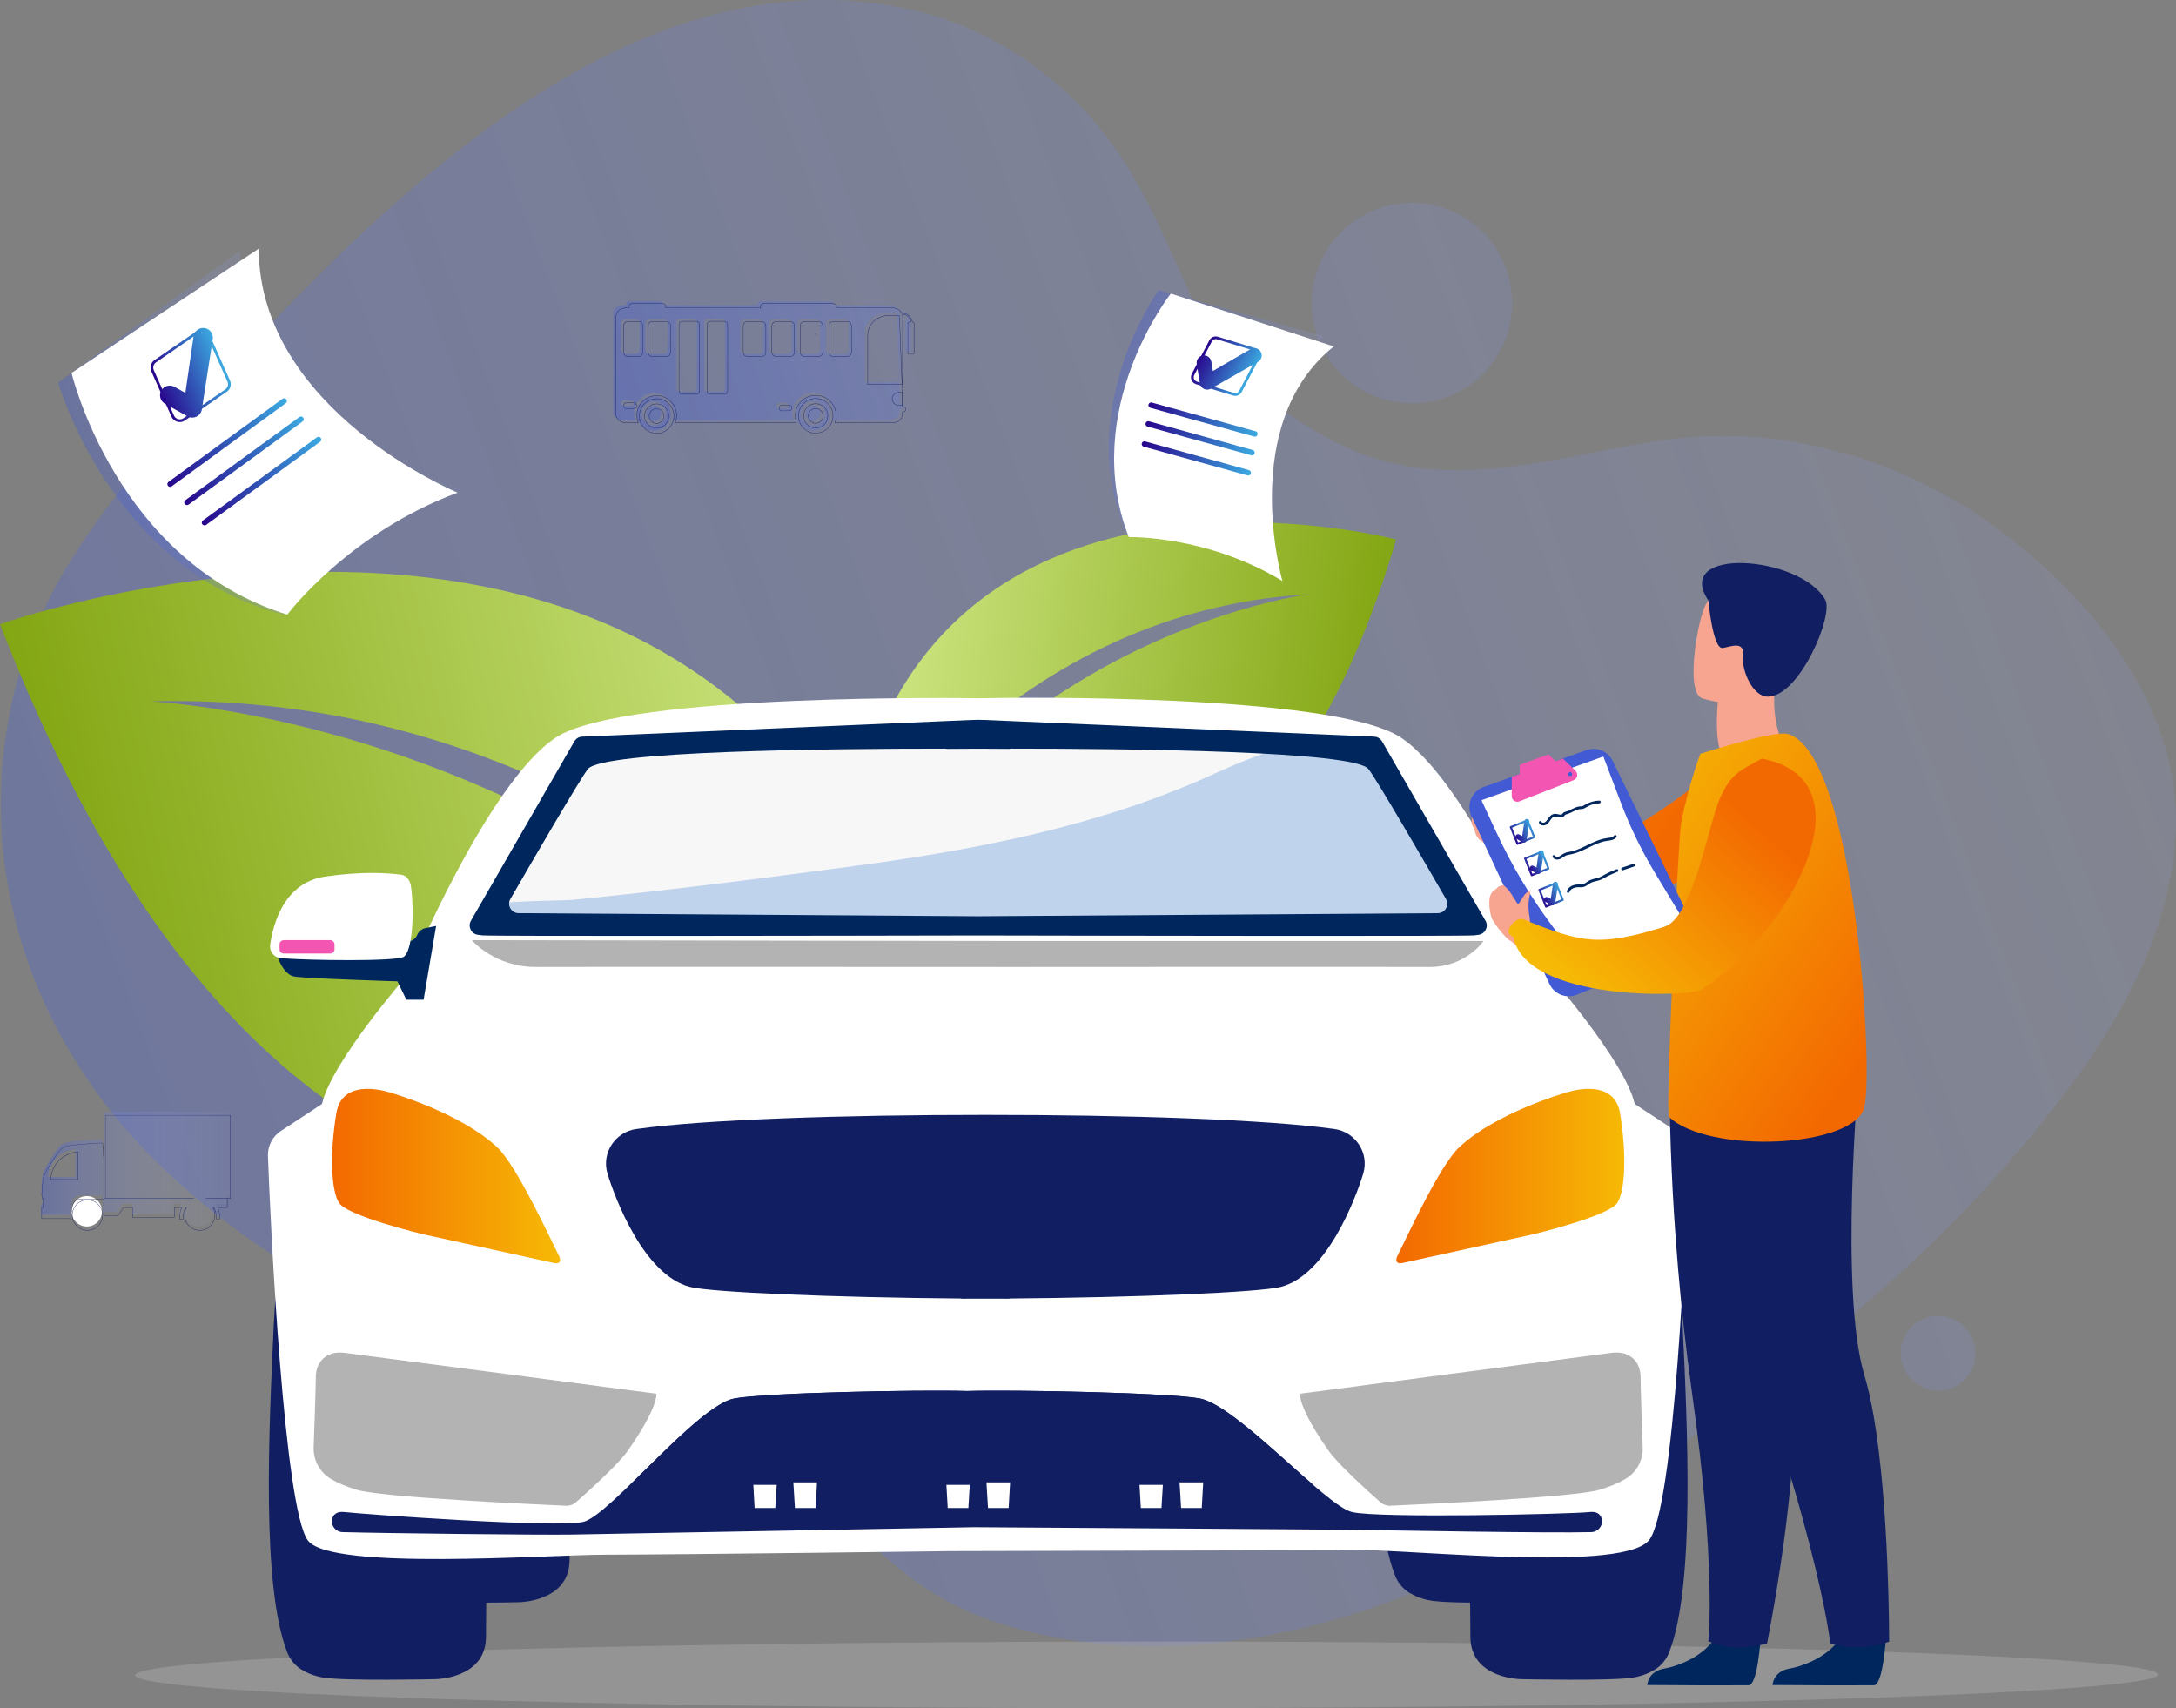 <svg width="795" height="624" viewBox="0 0 795 624" fill="none" xmlns="http://www.w3.org/2000/svg">
<rect x="0" y="0" width="795" height="624" fill="#808080" stroke="none"/>
<g clip-path="url(#clip0_1425_193)">
<path opacity="0.36" d="M762.48 223.027C751.816 210.746 739.427 199.894 726.721 190.903C692.839 166.924 650.562 155.329 610.73 160.395C568.691 165.739 526.675 183.324 484.846 159.901C436.3 132.718 439.364 109.727 415.023 66.166C397.835 35.409 368.531 12.123 335.262 4.084C227.746 -21.868 132.493 81.471 69.347 149.935C42.873 178.638 16.944 209.719 6.388 248.441C-10.8 311.498 8.946 377.789 58.563 425.791C81.934 448.402 111.851 468.608 141.558 480.152C177.703 494.198 216.571 495.003 252.183 511.392C292.497 529.941 317.082 574.234 356.511 589.805C396.065 605.428 441.043 603.533 479.565 593.787C521.552 583.162 559.694 562.486 595.777 539.534C654.771 502.003 709.851 457.473 752.582 401.767C774.024 373.812 792.715 341.671 794.847 304.974C796.617 274.552 782.635 246.245 762.475 223.027H762.48Z" fill="url(#paint0_linear_1425_193)"/>
<path d="M0 228.036C108.027 506.723 286.404 437.641 334.303 412.789C224.636 263.382 54.904 256.218 54.904 256.218C242.391 251.158 346.453 405.863 346.453 405.863C296.359 122.745 0 228.036 0 228.036Z" fill="url(#paint1_linear_1425_193)"/>
<g style="mix-blend-mode:multiply">
<g style="mix-blend-mode:color-burn" opacity="0.3">
<path d="M788.426 611.679C788.387 618.407 622.914 623.921 418.829 624C214.722 624.074 49.312 618.685 49.346 611.957C49.385 605.229 214.858 599.71 418.971 599.63C623.039 599.556 788.46 604.951 788.426 611.679Z" fill="#C1C1C1"/>
</g>
</g>
<path opacity="0.36" d="M515.867 147.342C536.099 147.342 552.5 130.94 552.5 110.708C552.5 90.475 536.099 74.074 515.867 74.074C495.635 74.074 479.234 90.475 479.234 110.708C479.234 130.94 495.635 147.342 515.867 147.342Z" fill="url(#paint2_linear_1425_193)"/>
<path opacity="0.36" d="M708.097 507.988C715.641 507.988 721.756 501.872 721.756 494.328C721.756 486.784 715.641 480.668 708.097 480.668C700.553 480.668 694.438 486.784 694.438 494.328C694.438 501.872 700.553 507.988 708.097 507.988Z" fill="url(#paint3_linear_1425_193)"/>
<path d="M510.071 197.052C458.61 372.655 346.215 339.759 315.709 327.081C374.867 230.254 478.039 217.088 478.039 217.088C363.403 223.719 307.938 323.484 307.938 323.484C323.826 148.176 510.071 197.052 510.071 197.052Z" fill="url(#paint4_linear_1425_193)"/>
<path opacity="0.36" d="M21.266 139.741C21.266 139.741 40.456 207.875 103.715 224.649C103.715 224.649 124.704 194.034 164.025 177.521C164.025 177.521 90.447 150.643 87.674 91.534L21.266 139.741Z" fill="url(#paint5_linear_1425_193)"/>
<path d="M26.139 136.229C26.139 136.229 42.458 205.107 104.958 224.519C104.958 224.519 127.211 194.811 167.191 179.96C167.191 179.96 94.804 150.02 94.509 90.848L26.139 136.229Z" fill="white"/>
<path d="M82.574 142.679L67.298 153.185C65.841 154.189 63.827 153.622 63.106 152.005L55.743 135.441C55.188 134.193 55.602 132.729 56.725 131.958L72.001 121.452C73.459 120.448 75.472 121.015 76.193 122.632L83.556 139.196C84.112 140.444 83.698 141.908 82.574 142.679V142.679Z" stroke="url(#paint6_linear_1425_193)" stroke-miterlimit="10"/>
<path d="M71.689 152.232C70.668 152.686 69.499 152.635 68.523 152.09L60.281 147.49C58.574 146.537 57.961 144.375 58.914 142.668C59.867 140.96 62.028 140.348 63.736 141.301L67.724 143.524L70.753 122.655C71.133 120.737 72.999 119.489 74.922 119.869C76.839 120.249 78.087 122.116 77.707 124.039L73.725 149.685C73.504 150.797 72.766 151.739 71.734 152.209C71.717 152.215 71.706 152.221 71.689 152.232Z" fill="url(#paint7_linear_1425_193)"/>
<path d="M62.147 176.84L103.805 146.48" stroke="url(#paint8_linear_1425_193)" stroke-width="2" stroke-miterlimit="10" stroke-linecap="round"/>
<path d="M68.318 183.511L109.977 153.151" stroke="url(#paint9_linear_1425_193)" stroke-width="2" stroke-miterlimit="10" stroke-linecap="round"/>
<path d="M74.723 190.925L116.376 160.565" stroke="url(#paint10_linear_1425_193)" stroke-width="2" stroke-miterlimit="10" stroke-linecap="round"/>
<path opacity="0.36" d="M423.343 105.994C423.343 105.994 391.742 149.776 411.726 195.52C411.726 195.52 439.97 193.54 468.485 209.197C468.485 209.197 449.647 152.493 483.642 122.802L423.349 105.994H423.343Z" fill="url(#paint11_linear_1425_193)"/>
<path d="M427.752 107.236C427.752 107.236 394.346 149.651 412.391 196.195C412.391 196.195 440.691 195.401 468.526 212.237C468.526 212.237 452.081 154.79 487.29 126.552L427.752 107.23V107.236Z" fill="white"/>
<path d="M450.668 144.012L437.145 139.871C435.852 139.474 435.239 138.005 435.863 136.808L442.267 124.549C442.75 123.624 443.822 123.182 444.814 123.483L458.338 127.624C459.631 128.021 460.243 129.49 459.62 130.687L453.215 142.946C452.733 143.87 451.661 144.313 450.668 144.012Z" stroke="url(#paint12_linear_1425_193)" stroke-miterlimit="10"/>
<path d="M439.8 142.038C439.045 141.647 438.523 140.92 438.382 140.075L437.219 132.967C436.98 131.492 437.979 130.103 439.454 129.864C440.929 129.626 442.318 130.625 442.557 132.099L443.118 135.537L457.021 127.448C458.349 126.767 459.977 127.289 460.663 128.616C461.344 129.944 460.822 131.572 459.495 132.258L442.284 142.044C441.513 142.441 440.605 142.441 439.834 142.055C439.822 142.049 439.811 142.044 439.8 142.038V142.038Z" fill="url(#paint13_linear_1425_193)"/>
<path d="M420.57 148.011L458.468 158.5" stroke="url(#paint14_linear_1425_193)" stroke-width="2" stroke-miterlimit="10" stroke-linecap="round"/>
<path d="M419.514 154.864L457.406 165.347" stroke="url(#paint15_linear_1425_193)" stroke-width="2" stroke-miterlimit="10" stroke-linecap="round"/>
<path d="M418.119 162.204L456.011 172.687" stroke="url(#paint16_linear_1425_193)" stroke-width="2" stroke-miterlimit="10" stroke-linecap="round"/>
<path d="M139.321 420.816C139.321 420.816 132.525 413.958 130.574 455.482C128.731 494.674 126.036 551.18 135.458 575.419C136.474 578.04 138.289 580.292 140.677 581.767C142.622 582.964 145.323 584.172 148.834 584.717C157.031 585.987 189.421 585.272 189.421 585.272C189.421 585.272 207.805 585.272 208.083 570.138C208.31 557.681 208.083 530.599 208.083 530.599L139.321 420.816V420.816Z" fill="#111F62"/>
<path d="M513.491 420.816C513.491 420.816 506.695 413.958 504.744 455.482C502.9 494.674 500.206 551.18 509.628 575.419C510.643 578.04 512.459 580.292 514.847 581.767C516.792 582.964 519.493 584.172 523.004 584.717C531.201 585.987 563.59 585.272 563.59 585.272C563.59 585.272 581.975 585.272 582.253 570.138C582.48 557.681 582.253 530.599 582.253 530.599L513.491 420.816V420.816Z" fill="#111F62"/>
<path d="M613.525 348.972C613.525 348.972 611.466 355.989 607.229 356.72C602.991 357.452 569.563 358.473 569.563 358.473L566.296 365.201H560L555.422 338.228L559.325 339.033C560.658 339.305 561.769 340.219 562.308 341.467C562.904 342.851 564.197 343.809 565.695 343.963L613.531 348.972H613.525Z" fill="#00275D"/>
<path d="M612.124 350.021C614.608 349.828 616.418 347.576 616.066 345.108C614.971 337.405 610.932 322.429 596.053 320.211C582.882 318.248 573.324 318.85 568.275 319.502C565.961 319.803 564.821 321.896 564.543 324.216C563.272 334.813 564.299 347.945 567.351 349.556C570.544 351.241 601.261 350.872 612.118 350.021H612.124Z" fill="white"/>
<path d="M605.974 448.93C605.974 448.93 612.77 442.072 614.721 483.596C616.565 522.788 619.259 579.294 609.837 603.533C608.822 606.154 607.007 608.406 604.618 609.881C602.673 611.078 599.973 612.286 596.461 612.831C588.265 614.101 555.875 613.387 555.875 613.387C555.875 613.387 537.49 613.386 537.212 598.252C536.985 585.795 537.212 558.713 537.212 558.713L605.974 448.93V448.93Z" fill="#111F62"/>
<path d="M108.786 448.93C108.786 448.93 101.99 442.072 100.039 483.596C98.195 522.788 95.501 579.294 104.923 603.533C105.938 606.154 107.754 608.406 110.142 609.881C112.087 611.078 114.787 612.286 118.299 612.831C126.495 614.101 158.885 613.387 158.885 613.387C158.885 613.387 177.27 613.386 177.548 598.252C177.775 585.795 177.548 558.713 177.548 558.713L108.786 448.93V448.93Z" fill="#111F62"/>
<path d="M612.283 413.158L597.234 403.27C593.819 387.892 565.904 355.994 565.904 355.994C565.904 355.994 536.856 285.931 511.795 269.418C486.733 252.899 364.327 254.975 364.327 254.975L357.854 255.072C357.854 255.072 228.136 252.899 203.075 269.418C178.014 285.937 148.965 355.994 148.965 355.994C148.965 355.994 121.056 387.892 117.636 403.27L102.587 413.158C99.546 415.16 97.765 418.598 97.895 422.234C98.814 448.175 103.8 551.197 112.508 562.752C120.841 573.814 199.603 567.948 221.011 567.914C251.728 567.863 347.36 566.609 347.36 566.609L487.908 566.263C503.859 564.556 591.533 575.283 602.356 562.752C611.812 551.798 616.049 448.175 616.968 422.234C617.099 418.598 615.318 415.155 612.277 413.158H612.283Z" fill="white"/>
<path d="M101.236 348.972C101.236 348.972 103.295 355.989 107.533 356.72C111.77 357.452 145.198 358.473 145.198 358.473L148.465 365.201H154.762L159.339 338.228L155.437 339.033C154.104 339.305 152.992 340.219 152.453 341.467C151.857 342.851 150.564 343.809 149.067 343.963L101.23 348.972H101.236Z" fill="#00275D"/>
<path d="M186.472 331.557L528.756 330.626L531.53 337.428L366.143 338.511L183.256 337.32L186.472 331.557Z" fill="#EE5E23"/>
<path d="M314.738 333.111C314.738 329.378 313.297 318.816 309.837 315.996C307.165 313.824 300.829 313.171 297.709 312.99C297.607 312.984 297.516 312.984 297.414 312.984C295.758 313.001 284.696 313.302 281.383 315.996C277.918 318.81 276.477 329.372 276.482 333.111V333.224C276.482 335.55 278.366 337.428 280.691 337.428H310.54C312.866 337.428 314.749 335.544 314.749 333.224C314.749 333.19 314.749 333.15 314.749 333.111H314.738Z" fill="#1A2E35"/>
<g opacity="0.3">
<path d="M314.738 333.111C314.738 329.378 313.297 318.816 309.837 315.996C307.165 313.824 300.829 313.171 297.709 312.99C297.607 312.984 297.516 312.984 297.414 312.984C295.758 313.001 284.696 313.302 281.383 315.996C277.918 318.81 276.477 329.372 276.482 333.111V333.224C276.482 335.55 278.366 337.428 280.691 337.428H310.54C312.866 337.428 314.749 335.544 314.749 333.224C314.749 333.19 314.749 333.15 314.749 333.111H314.738Z" fill="#00275D"/>
</g>
<path d="M299.665 330.359C299.665 324.244 297.305 306.954 291.639 302.348C287.259 298.785 276.896 297.725 271.785 297.43C271.62 297.418 271.467 297.418 271.303 297.418C268.591 297.452 250.485 297.934 245.062 302.348C239.395 306.96 237.029 324.25 237.035 330.359C237.035 330.422 237.035 330.479 237.035 330.541C237.035 334.342 240.121 337.422 243.922 337.422H292.779C296.579 337.422 299.665 334.342 299.665 330.541V330.359V330.359Z" fill="#00275D"/>
<g opacity="0.3">
<path d="M239.815 509.111C239.815 509.111 130.234 494.703 125.781 494.164C119.008 493.347 115.377 497.732 115.377 502.956C115.377 506.632 114.884 520.678 114.594 528.659C114.424 533.367 116.801 537.826 120.857 540.22C123.194 541.599 126.331 543.022 130.506 544.253C139.724 546.965 195.263 549.529 206.778 550.034C208.123 550.091 209.439 549.631 210.448 548.74C214.595 545.082 225.69 535.115 229.179 530.179C240.626 514.001 239.815 509.117 239.815 509.117V509.111Z" fill="black"/>
</g>
<path d="M143.145 399.288C143.145 399.288 125.175 392.736 122.872 406.668C120.574 420.606 120.813 434.47 123.825 439.343C126.842 444.221 154.592 450.864 154.592 450.864L202.587 461.415C202.587 461.415 206.036 462.13 203.96 458.222C201.634 453.842 188.922 425.808 181.571 418.995C168.013 406.419 143.14 399.283 143.14 399.283L143.145 399.288Z" fill="url(#paint17_linear_1425_193)"/>
<path d="M584.958 554.147C584.385 552.927 583.159 552.065 580.732 552.337C574.015 553.097 503.631 554.668 493.931 552.337C484.231 550.006 451.909 513.326 438.233 510.83C426.757 508.737 370.974 507.614 353.282 508.124C335.589 507.614 279.806 508.731 268.33 510.83C254.654 513.326 222.82 553.596 213.12 555.922C203.42 558.254 132.548 553.091 125.832 552.337C123.409 552.065 122.184 552.927 121.606 554.147C120.414 556.677 122.354 559.587 125.145 559.666C140.138 560.092 198.025 560.75 208.854 560.557C220.222 560.358 336.44 558.231 355.914 557.874C385.28 558.061 485.598 558.702 496.217 558.849C508.748 559.025 566.414 560.092 581.407 559.666C584.203 559.587 586.137 556.677 584.946 554.147H584.958Z" fill="#111F62"/>
<path d="M333.553 270.961C334.137 270.961 335.873 281.07 344.03 280.871C352.187 280.678 372.092 280.871 372.092 280.871V268.244L333.558 270.961H333.553Z" fill="#1A2E35"/>
<path d="M102.638 350.021C100.154 349.828 98.344 347.576 98.696 345.108C99.791 337.405 103.83 322.429 118.709 320.211C131.88 318.248 141.438 318.85 146.487 319.502C148.801 319.803 149.941 321.896 150.219 324.216C151.49 334.813 150.463 347.945 147.411 349.556C144.218 351.241 113.501 350.872 102.644 350.021H102.638Z" fill="white"/>
<path d="M487.556 412.42C462.978 408.943 411.295 407.224 359.999 407.253C308.703 407.224 257.021 408.943 232.442 412.42C224.733 413.51 219.724 421.156 221.919 428.627C221.948 428.712 221.97 428.803 221.999 428.888C224.687 437.715 235.284 465.897 252.171 470.117C260.004 472.074 304.142 473.958 351.229 474.338V474.406C354.151 474.406 357.078 474.406 359.999 474.389C362.92 474.4 365.847 474.406 368.769 474.406V474.338C415.856 473.958 459.994 472.074 467.828 470.117C484.709 465.897 495.311 437.715 498 428.888C498.028 428.797 498.051 428.712 498.079 428.627C500.274 421.162 495.265 413.51 487.556 412.42V412.42Z" fill="#111F62"/>
<path d="M283.244 550.856H275.699L275.172 541.485H283.817L283.244 550.856Z" fill="white"/>
<path d="M353.792 550.856H346.248L345.715 541.485H354.36L353.792 550.856Z" fill="white"/>
<path d="M424.341 550.856H416.797L416.264 541.485H424.909L424.341 550.856Z" fill="white"/>
<path d="M479.773 542.393C466.131 530.639 447.752 512.555 438.29 510.83C426.815 508.737 371.031 507.614 353.339 508.124C335.646 507.614 279.863 508.731 268.387 510.83C259.584 512.435 243.27 529.68 230.172 542.393H479.779H479.773Z" fill="#111F62"/>
<g opacity="0.3">
<path d="M372.087 343.741L172.393 343.429C172.393 343.429 180.663 353.311 195.882 353.226C209.757 353.147 344.842 353.215 368.542 353.226C368.542 353.226 369.12 353.226 370.192 353.226C371.423 353.226 372.087 353.226 372.087 353.226C393.972 353.209 510.207 353.147 522.227 353.226C535.5 353.311 542.001 343.741 542.001 343.741H372.087Z" fill="black"/>
</g>
<path d="M400.023 333.111C400.023 329.378 401.464 318.816 404.924 315.996C407.596 313.824 413.932 313.171 417.052 312.99C417.154 312.984 417.245 312.984 417.347 312.984C419.003 313.001 430.065 313.302 433.377 315.996C436.843 318.81 438.284 329.372 438.278 333.111V333.224C438.278 335.55 436.395 337.428 434.069 337.428H404.221C401.895 337.428 400.012 335.544 400.012 333.224C400.012 333.19 400.012 333.15 400.012 333.111H400.023Z" fill="#1A2E35"/>
<g opacity="0.3">
<path d="M400.023 333.111C400.023 329.378 401.464 318.816 404.924 315.996C407.596 313.824 413.932 313.171 417.052 312.99C417.154 312.984 417.245 312.984 417.347 312.984C419.003 313.001 430.065 313.302 433.377 315.996C436.843 318.81 438.284 329.372 438.278 333.111V333.224C438.278 335.55 436.395 337.428 434.069 337.428H404.221C401.895 337.428 400.012 335.544 400.012 333.224C400.012 333.19 400.012 333.15 400.012 333.111H400.023Z" fill="#00275D"/>
</g>
<path d="M415.096 330.359C415.096 324.244 417.455 306.954 423.122 302.348C427.501 298.785 437.865 297.725 442.976 297.43C443.14 297.418 443.294 297.418 443.458 297.418C446.17 297.452 464.276 297.934 469.699 302.348C475.366 306.96 477.731 324.25 477.726 330.359C477.726 330.422 477.726 330.479 477.726 330.541C477.726 334.342 474.64 337.422 470.839 337.422H421.982C418.182 337.422 415.096 334.342 415.096 330.541V330.359V330.359Z" fill="#00275D"/>
<g opacity="0.3">
<path d="M474.94 509.111C474.94 509.111 474.135 513.995 485.576 530.174C489.07 535.109 500.166 545.076 504.306 548.735C505.316 549.625 506.632 550.091 507.977 550.028C519.492 549.523 575.031 546.959 584.249 544.248C588.424 543.022 591.555 541.599 593.898 540.214C597.954 537.821 600.336 533.362 600.16 528.654C599.871 520.672 599.377 506.632 599.377 502.951C599.377 497.726 595.747 493.341 588.974 494.158C584.521 494.697 474.94 509.105 474.94 509.105V509.111Z" fill="black"/>
</g>
<path d="M571.616 399.288C571.616 399.288 589.587 392.736 591.89 406.668C594.187 420.606 593.949 434.47 590.937 439.343C587.919 444.221 560.169 450.864 560.169 450.864L512.174 461.415C512.174 461.415 508.726 462.13 510.802 458.222C513.127 453.842 525.839 425.808 533.191 418.995C546.748 406.419 571.622 399.283 571.622 399.283L571.616 399.288Z" fill="url(#paint18_linear_1425_193)"/>
<path d="M381.209 270.961C380.625 270.961 381.107 281.064 372.944 280.871C364.787 280.678 349.426 280.871 349.426 280.871L342.676 268.244L381.209 270.961Z" fill="#00275D"/>
<path d="M377.594 284.371C378.728 284.371 379.795 284.916 380.464 285.829C382.41 288.478 386.295 293.975 386.403 295.694C386.545 297.986 385.257 299.852 382.892 300.136C380.651 300.408 337.631 300.164 333.178 300.136C332.9 300.136 332.628 300.101 332.356 300.033C331.181 299.744 328.13 298.78 328.362 296.692C328.572 294.798 331.885 289.023 333.621 286.101C334.262 285.024 335.419 284.365 336.672 284.365H377.594V284.371Z" fill="#00275D"/>
<path d="M431.513 550.856H439.057L439.59 541.485H430.945L431.513 550.856Z" fill="white"/>
<path d="M360.969 550.856H368.508L369.041 541.485H360.396L360.969 550.856Z" fill="white"/>
<path d="M290.421 550.856H297.959L298.493 541.485H289.848L290.421 550.856Z" fill="white"/>
<path d="M358.767 280.015H355.846V285.273H358.767V280.015Z" fill="#00275D"/>
<path d="M504.998 271.477C504.363 270.371 503.205 269.668 501.935 269.611L359.618 263.513L358.494 263.467L358.477 263.564L212.819 269.616C211.549 269.673 210.391 270.377 209.756 271.483L172.652 336.231C171.399 338.415 172.925 341.149 175.443 341.223C179.516 341.342 185.557 341.404 192.58 341.109C203.987 340.638 294.764 340.854 342.685 341.007L342.663 341.109C342.663 341.109 348.216 341.086 357.371 341.058C366.527 341.092 372.08 341.109 372.08 341.109L372.063 341.007C419.979 340.854 510.756 340.638 522.163 341.109C529.549 341.416 535.851 341.33 539.918 341.2C542.153 341.126 543.509 338.698 542.397 336.758L504.992 271.483L504.998 271.477Z" fill="#F7F7F7"/>
<g opacity="0.98">
<path d="M542.403 336.753L504.998 271.477C504.363 270.371 503.206 269.668 501.935 269.611C479.069 268.635 464.213 273.247 443.18 282.845C401.748 301.752 356.634 310.414 311.759 316.399C289.96 319.303 268.138 322.157 246.31 324.698C234.069 326.128 221.81 327.455 209.547 328.68C205.213 329.112 176.862 328.879 175.177 331.834L172.664 336.225C171.41 338.409 172.936 341.143 175.455 341.217C179.528 341.336 185.569 341.399 192.591 341.104C203.999 340.633 294.776 340.848 342.697 341.001L342.674 341.104C342.674 341.104 348.228 341.081 357.383 341.053C366.538 341.087 372.092 341.104 372.092 341.104L372.075 341.001C419.99 340.848 510.767 340.633 522.175 341.104C529.56 341.41 535.862 341.325 539.93 341.194C542.165 341.121 543.52 338.693 542.408 336.753H542.403Z" fill="#BFD2EC"/>
</g>
<path d="M542.711 336.322L504.932 270.819C504.342 269.798 503.27 269.146 502.09 269.095L372.093 263.524L359.625 262.991C358.133 262.928 356.636 262.928 355.144 262.991L342.676 263.524L212.679 269.095C211.499 269.146 210.427 269.798 209.837 270.819L172.058 336.322C170.845 338.432 172.127 341.104 174.537 341.461C175.076 341.54 175.649 341.62 176.256 341.682C179.552 342.051 311.42 341.813 357.39 341.716C403.354 341.813 535.229 342.051 538.524 341.682C539.131 341.614 539.704 341.54 540.243 341.461C542.654 341.104 543.936 338.432 542.722 336.322H542.711ZM525.319 333.57L357.379 334.705L189.439 333.57C186.79 333.553 185.145 330.683 186.472 328.391C193.71 315.866 211.902 284.513 214.812 280.894C220.093 274.325 301.856 273.463 345.342 273.468C345.603 273.531 345.869 273.565 346.147 273.559C348.694 273.536 352.546 273.514 357.379 273.491C362.212 273.508 366.063 273.536 368.61 273.559C368.888 273.559 369.155 273.525 369.416 273.468C412.907 273.463 494.665 274.325 499.946 280.894C502.856 284.513 521.047 315.866 528.285 328.391C529.613 330.683 527.968 333.553 525.319 333.57V333.57Z" fill="#00275D"/>
<path d="M611.96 343.429H595.005C594.137 343.429 593.434 344.133 593.434 345.001V346.754C593.434 347.621 594.137 348.325 595.005 348.325H611.96C612.828 348.325 613.531 347.621 613.531 346.754V345.001C613.531 344.133 612.828 343.429 611.96 343.429Z" fill="#F356B2"/>
<path d="M120.653 343.429H103.698C102.83 343.429 102.127 344.133 102.127 345.001V346.754C102.127 347.621 102.83 348.325 103.698 348.325H120.653C121.521 348.325 122.225 347.621 122.225 346.754V345.001C122.225 344.133 121.521 343.429 120.653 343.429Z" fill="#F356B2"/>
<path d="M589.179 290.94C589.577 290.94 589.9 290.618 589.9 290.22C589.9 289.822 589.577 289.499 589.179 289.499C588.782 289.499 588.459 289.822 588.459 290.22C588.459 290.618 588.782 290.94 589.179 290.94Z" fill="#425AD3"/>
<path d="M547.788 301.764C547.788 301.764 546.376 298.587 545.463 297.084C544.549 295.58 540.641 291.173 539.977 292.171C539.314 293.169 536.653 299.886 538.066 301.764C539.478 303.641 537.975 306.914 545.003 308.894L547.794 301.764H547.788Z" fill="#F7A491"/>
<path d="M625.899 281.705C625.899 281.705 589.919 311.742 575.885 308.962C564.914 306.79 548.078 301.015 548.078 301.015L544.709 309.626C544.709 309.626 559.809 330.11 575.55 330.246C600.158 330.456 618.338 319.593 618.338 319.593L625.894 281.711L625.899 281.705Z" fill="url(#paint19_linear_1425_193)"/>
<path d="M689.005 598.524C689.005 598.524 687.962 615.372 684.7 615.616C684.269 615.65 668.165 615.65 668.165 615.65L647.613 615.531C647.613 615.531 647.749 610.578 653.757 609.529C659.764 608.479 669.821 604.259 673.457 596.317C677.286 587.961 689.005 598.524 689.005 598.524V598.524Z" fill="#00275D"/>
<path d="M690.191 599.698C690.191 599.698 683.946 601.791 679.067 601.791C673.627 601.791 668.681 600.311 668.681 600.311C668.681 600.311 667.507 588.937 661.029 563.869C657.637 550.732 652.787 533.838 645.895 512.849C626.829 454.841 621.032 420.901 620.505 417.69C620.476 417.52 620.465 417.435 620.465 417.435L620.527 417.407L679.141 391.67C679.141 391.67 671.897 471.62 681.138 502.31C682.431 506.598 683.543 511.596 684.49 517.013C690.327 550.346 690.191 599.704 690.191 599.704V599.698Z" fill="#111F62"/>
<path d="M643.228 598.524C643.228 598.524 642.184 615.372 638.923 615.616C638.492 615.65 622.387 615.65 622.387 615.65L601.836 615.531C601.836 615.531 601.972 610.578 607.979 609.529C613.986 608.479 624.044 604.259 627.68 596.317C631.509 587.961 643.228 598.524 643.228 598.524V598.524Z" fill="#00275D"/>
<path d="M609.998 393.547C609.998 393.547 609.238 445.356 618.201 508.969C627.163 572.583 624.129 599.585 624.129 599.585C624.129 599.585 630.289 601.581 632.773 601.786C639.104 602.302 645.599 600.299 645.599 600.299C645.599 600.299 658.43 536.663 654.749 504.823C651.067 472.982 672.316 395.567 672.316 395.567L609.998 393.547V393.547Z" fill="#111F62"/>
<path d="M651.556 272.305L640.115 279.81L629.694 276.86C627.788 274.143 627.284 268.902 627.255 264.363C627.227 259.859 627.664 256.042 627.664 256.042L643.098 249.229L648.856 246.693C648.839 246.784 648.408 251.424 648.346 252.099C647.268 264.131 651.55 272.305 651.55 272.305H651.556Z" fill="#F7A491"/>
<path d="M609.732 407.95C623.97 421.701 677.865 419.387 681.189 404.241C684.507 389.089 677.564 275.278 653.24 268.13C648.192 266.644 621.208 275.369 621.208 275.369C621.208 275.369 616.97 286.447 614.197 300.55C613.658 303.295 612.086 332.379 610.907 359.591C610.356 372.315 609.891 384.636 609.653 393.655C609.437 402.102 609.426 407.655 609.732 407.956V407.95Z" fill="url(#paint20_linear_1425_193)"/>
<path d="M621.843 255.106C621.843 255.106 646.717 262.866 651.306 247.3C655.901 231.734 662.203 222.255 646.518 216.645C630.834 211.035 625.984 216.055 623.187 220.877C620.391 225.699 615.495 252.683 621.843 255.1V255.106Z" fill="#F7A491"/>
<path d="M624.162 219.379C624.162 219.379 625.751 237.492 629.494 236.704C633.238 235.915 637.362 234.236 636.812 239.693C636.262 245.15 640.454 254.51 645.854 254.487C657.437 254.442 670.019 224.717 666.848 219.084C657.698 202.821 610.934 199.542 624.157 219.379H624.162Z" fill="#111F62"/>
<path d="M546.422 302.649C546.422 302.649 544.771 299.489 544.448 297.827C544.124 296.159 542.048 291.303 541.186 290.452C540.846 290.112 539.711 290.554 539.581 292.024C539.524 292.665 539.836 293.828 540.392 295.217C541.294 297.475 541.146 300.544 541.458 301.565C542.241 304.106 546.416 302.649 546.416 302.649H546.422Z" fill="#F7A491"/>
<path d="M614.077 347.922L576.099 363.352C572.242 364.917 567.835 363.187 566.076 359.409L537.589 298.127C535.655 293.964 537.714 289.034 542.036 287.485L579.543 274.035C583.292 272.691 587.45 274.381 589.197 277.961L618.15 337.257C620.135 341.319 618.263 346.215 614.071 347.916L614.077 347.922Z" fill="#425AD3"/>
<path d="M614.565 335.3L578.755 354.02L566.36 337.235C558.765 326.956 552.23 315.934 546.841 304.345L541.248 292.313L585.783 276.344L592.193 293.237C595.625 302.28 599.868 310.987 604.871 319.264L614.571 335.3H614.565Z" fill="white"/>
<path d="M558.871 335.221C558.23 331.579 558.287 329.299 559.126 325.929C557.93 324.902 556.392 327.761 555.922 328.499C555.882 328.561 555.161 329.719 554.94 330.002C554.849 330.121 554.543 330.297 554.362 330.036C552.745 327.654 551.809 325.356 549.404 323.433C549.075 323.167 547.702 323.535 547.089 324.233C546.057 325.419 544.979 325.197 544.333 327.659C543.958 329.095 544.004 332.328 544.979 335.346C545.354 336.497 549.88 342.907 552.11 343.815C553.38 344.978 554.498 345.693 555.746 346.634C557.328 345.012 558.928 343.424 560.511 341.801C560.312 341.586 559.96 341.24 559.784 341.013C558.69 339.572 559.109 336.594 558.871 335.215V335.221Z" fill="#F7A491"/>
<path d="M643.692 277.104C685.692 285.324 651.793 343.032 621.558 361.44C616.725 364.384 557.283 365.808 552.927 342.25C548.44 340.888 553.494 335.176 556.137 335.647C578.152 344.609 584.352 345.823 608.018 338.562C618.665 335.295 624.383 300.153 628.467 291.377C632.552 282.601 635.28 281.694 643.687 277.104H643.692Z" fill="url(#paint21_linear_1425_193)"/>
<path d="M575.611 281.58L571 277.11L568.317 278.075L565.747 275.584L555.247 279.351V282.76L552.314 283.81V290.81C552.314 292.256 553.772 293.255 555.122 292.727L574.931 284.978C576.326 284.434 576.689 282.63 575.611 281.586V281.58Z" fill="#F356B2"/>
<path d="M573.66 283.503C574.058 283.503 574.38 283.181 574.38 282.783C574.38 282.385 574.058 282.062 573.66 282.062C573.262 282.062 572.939 282.385 572.939 282.783C572.939 283.181 573.262 283.503 573.66 283.503Z" fill="#425AD3"/>
<path d="M558.086 299.684L551.979 302.119L554.413 308.226L560.52 305.792L558.086 299.684Z" stroke="url(#paint22_linear_1425_193)" stroke-width="0.75" stroke-linejoin="round"/>
<path d="M557.188 307.731C556.922 307.85 556.61 307.839 556.349 307.692L554.17 306.478C553.717 306.228 553.558 305.655 553.807 305.201C554.057 304.747 554.63 304.589 555.084 304.838L556.139 305.428L556.939 299.909C557.041 299.404 557.534 299.069 558.039 299.171C558.544 299.273 558.879 299.767 558.776 300.272L557.721 307.051C557.665 307.346 557.466 307.595 557.194 307.72H557.182L557.188 307.731Z" fill="url(#paint23_linear_1425_193)"/>
<path d="M563.306 311.153L557.199 313.587L559.633 319.694L565.741 317.26L563.306 311.153Z" stroke="url(#paint24_linear_1425_193)" stroke-width="0.75" stroke-linejoin="round"/>
<path d="M562.407 319.201C562.14 319.32 561.828 319.309 561.567 319.162L559.389 317.948C558.935 317.698 558.776 317.125 559.026 316.671C559.276 316.217 559.849 316.059 560.302 316.308L561.357 316.898L562.157 311.379C562.259 310.874 562.753 310.539 563.258 310.641C563.763 310.743 564.097 311.237 563.995 311.742L562.94 318.521C562.883 318.815 562.685 319.065 562.413 319.19H562.401L562.407 319.201Z" fill="url(#paint25_linear_1425_193)"/>
<path d="M568.523 322.622L562.416 325.056L564.85 331.163L570.957 328.729L568.523 322.622Z" stroke="url(#paint26_linear_1425_193)" stroke-width="0.75" stroke-linejoin="round"/>
<path d="M567.624 330.666C567.357 330.785 567.045 330.774 566.784 330.626L564.606 329.412C564.152 329.163 563.993 328.59 564.243 328.136C564.492 327.682 565.065 327.523 565.519 327.773L566.574 328.363L567.374 322.843C567.476 322.338 567.97 322.004 568.475 322.106C568.979 322.208 569.314 322.701 569.212 323.206L568.157 329.985C568.1 330.28 567.902 330.53 567.629 330.654H567.618L567.624 330.666Z" fill="url(#paint27_linear_1425_193)"/>
<path d="M562.74 300.408C563.052 301.083 564.034 301.168 564.675 300.794C565.316 300.419 565.713 299.75 566.132 299.143C566.552 298.536 567.102 297.929 567.834 297.81C568.935 297.628 570.262 298.564 571.056 297.781C571.209 297.628 571.317 297.424 571.476 297.282C571.708 297.078 572.032 297.016 572.332 296.936C574.029 296.482 575.481 295.212 577.233 295.064C577.591 295.036 577.954 295.053 578.3 294.956C578.657 294.854 578.969 294.639 579.287 294.446C580.79 293.521 582.537 292.999 584.301 292.948" stroke="#00275D" stroke-miterlimit="10" stroke-linecap="round"/>
<path d="M567.721 312.865C568.084 313.557 569.082 313.631 569.802 313.319C570.523 313.007 571.101 312.44 571.811 312.111C572.469 311.804 573.206 311.719 573.921 311.572C578.453 310.664 582.282 307.374 586.854 306.699C588.04 306.523 589.395 306.461 590.15 305.53" stroke="#00275D" stroke-miterlimit="10" stroke-linecap="round"/>
<path d="M572.928 325.651C573.433 324.182 575.208 323.564 576.762 323.586C577.284 323.592 577.812 323.649 578.322 323.535C579.287 323.32 580.013 322.543 580.886 322.077C582.026 321.47 583.376 321.408 584.579 320.937C585.294 320.659 585.94 320.251 586.61 319.876C587.931 319.145 589.338 318.566 590.739 317.999" stroke="#00275D" stroke-miterlimit="10" stroke-linecap="round"/>
<path d="M592.805 317.414L596.804 316.059" stroke="#00275D" stroke-miterlimit="10" stroke-linecap="round"/>
<g clip-path="url(#clip1_1425_193)">
<g opacity="0.36">
<path d="M328.703 147.106H327.264C325.975 147.106 324.928 146.059 324.928 144.77C324.928 143.482 325.975 142.435 327.264 142.435H328.703V147.111V147.106Z" fill="url(#paint28_linear_1425_193)"/>
<path d="M297.079 144.665C293.59 144.614 290.721 147.403 290.671 150.892C290.62 154.381 293.409 157.25 296.898 157.3C300.386 157.351 303.256 154.562 303.306 151.073C303.357 147.585 300.568 144.715 297.079 144.665ZM296.923 155.418C294.471 155.382 292.518 153.369 292.553 150.917C292.589 148.465 294.602 146.512 297.054 146.547C299.505 146.583 301.459 148.596 301.423 151.048C301.388 153.5 299.375 155.453 296.923 155.418Z" fill="url(#paint29_linear_1425_193)"/>
<path d="M294.285 150.942C294.265 152.432 295.458 153.661 296.948 153.681C298.439 153.701 299.667 152.508 299.687 151.018C299.707 149.528 298.514 148.299 297.024 148.279C295.534 148.259 294.306 149.452 294.285 150.942Z" fill="url(#paint30_linear_1425_193)"/>
<path d="M238.966 144.73C235.477 144.68 232.608 147.469 232.557 150.957C232.507 154.446 235.296 157.315 238.784 157.366C242.273 157.416 245.143 154.627 245.193 151.139C245.243 147.65 242.454 144.781 238.966 144.73V144.73ZM238.81 155.483C236.358 155.448 234.405 153.434 234.44 150.983C234.475 148.531 236.489 146.578 238.941 146.613C241.392 146.648 243.345 148.662 243.31 151.113C243.275 153.565 241.261 155.518 238.81 155.483Z" fill="url(#paint31_linear_1425_193)"/>
<path d="M236.176 151.008C236.156 152.498 237.349 153.726 238.839 153.746C240.329 153.766 241.557 152.573 241.578 151.083C241.598 149.593 240.405 148.365 238.915 148.345C237.424 148.325 236.196 149.518 236.176 151.008Z" fill="url(#paint32_linear_1425_193)"/>
<path d="M332.379 116.695H332.319C331.911 114.898 330.652 113.579 329.167 113.579H328.473C327.929 112.376 326.469 111.51 324.752 111.51H304.54C304.576 111.399 304.596 111.279 304.596 111.153C304.596 110.513 304.077 110 303.443 110H277.895C277.256 110 276.742 110.519 276.742 111.153C276.742 111.279 276.762 111.399 276.798 111.51H242.183C242.218 111.399 242.239 111.279 242.239 111.153C242.239 110.513 241.72 110 241.086 110H229.829C229.19 110 228.677 110.519 228.677 111.153C228.677 111.279 228.697 111.399 228.732 111.51H227.947C225.767 111.51 224 112.905 224 114.621V150.424C224 152.14 225.767 153.53 227.947 153.53H232.155L232.145 153.5H232.185V153.49H232.14C231.818 152.669 231.637 151.773 231.637 150.837C231.637 146.829 234.889 143.577 238.896 143.577C242.903 143.577 246.155 146.829 246.155 150.837C246.155 151.758 245.984 152.634 245.672 153.444C245.687 153.474 245.697 153.5 245.702 153.53H289.937C289.64 152.699 289.478 151.808 289.494 150.872C289.554 146.734 292.957 143.426 297.095 143.482C301.233 143.542 304.54 146.945 304.485 151.083C304.475 151.939 304.319 152.76 304.042 153.525H324.757C326.937 153.525 328.704 152.135 328.704 150.419V149.513H329.016C329.52 149.513 329.927 149.105 329.927 148.601C329.927 148.098 329.52 147.69 329.016 147.69H328.704V139.525L328.77 114.405L328.694 114.39C328.684 114.269 328.664 114.153 328.634 114.037H329.167C330.406 114.037 331.453 115.145 331.83 116.68H331.201C330.904 116.68 330.667 116.922 330.667 117.214V127.911C330.667 128.208 330.909 128.445 331.201 128.445H332.379C332.676 128.445 332.913 128.203 332.913 127.911V117.229C332.913 116.932 332.671 116.695 332.379 116.695V116.695ZM231.4 147.841C231.279 148.017 231.123 148.128 230.987 148.194C230.851 148.259 230.736 148.274 230.655 148.284C230.615 148.284 230.585 148.284 230.564 148.284C230.544 148.284 230.534 148.284 230.534 148.284C230.534 148.284 230.494 148.289 230.413 148.294C230.328 148.294 230.217 148.294 230.076 148.304C229.774 148.304 229.346 148.314 228.828 148.32C228.561 148.32 228.274 148.32 227.967 148.32C227.811 148.32 227.64 148.304 227.484 148.239C227.328 148.174 227.182 148.068 227.066 147.922C226.834 147.645 226.764 147.212 226.925 146.85C227.076 146.482 227.468 146.21 227.891 146.215C228.697 146.215 229.462 146.215 230.162 146.215C230.338 146.215 230.504 146.205 230.675 146.225C230.846 146.251 231.002 146.311 231.133 146.402C231.395 146.588 231.546 146.875 231.576 147.142C231.607 147.413 231.526 147.66 231.405 147.836L231.4 147.841ZM233.781 127.73C233.781 128.606 233.071 129.316 232.196 129.316H228.425C227.549 129.316 226.839 128.606 226.839 127.73V118.1C226.839 117.224 227.549 116.514 228.425 116.514H232.196C233.071 116.514 233.781 117.224 233.781 118.1V127.725V127.73ZM243.99 127.73C243.99 128.606 243.281 129.316 242.405 129.316H237.32C236.444 129.316 235.734 128.606 235.734 127.73V118.1C235.734 117.224 236.444 116.514 237.32 116.514H242.405C243.281 116.514 243.99 117.224 243.99 118.1V127.725V127.73ZM254.577 141.881C254.577 142.54 254.043 143.074 253.384 143.074H248.224C247.565 143.074 247.031 142.54 247.031 141.881V117.632C247.031 116.972 247.565 116.439 248.224 116.439H253.384C254.043 116.439 254.577 116.972 254.577 117.632V141.881ZM264.801 141.881C264.801 142.54 264.268 143.074 263.608 143.074H258.448C257.789 143.074 257.255 142.54 257.255 141.881V117.632C257.255 116.972 257.789 116.439 258.448 116.439H263.608C264.268 116.439 264.801 116.972 264.801 117.632V141.881ZM278.786 127.73C278.786 128.606 278.076 129.316 277.2 129.316H272.116C271.24 129.316 270.53 128.606 270.53 127.73V118.1C270.53 117.224 271.24 116.514 272.116 116.514H277.2C278.076 116.514 278.786 117.224 278.786 118.1V127.725V127.73ZM287.279 149.135H284.631C284.072 149.135 283.619 148.682 283.619 148.123C283.619 147.564 284.072 147.111 284.631 147.111H287.279C287.837 147.111 288.29 147.564 288.29 148.123C288.29 148.682 287.837 149.135 287.279 149.135ZM289.247 127.73C289.247 128.606 288.537 129.316 287.661 129.316H282.577C281.701 129.316 280.991 128.606 280.991 127.73V118.1C280.991 117.224 281.701 116.514 282.577 116.514H287.661C288.537 116.514 289.247 117.224 289.247 118.1V127.725V127.73ZM299.597 127.73C299.597 128.606 298.887 129.316 298.011 129.316H292.927C292.051 129.316 291.341 128.606 291.341 127.73V118.1C291.341 117.224 292.051 116.514 292.927 116.514H298.011C298.887 116.514 299.597 117.224 299.597 118.1V127.725V127.73ZM310.043 127.73C310.043 128.606 309.333 129.316 308.457 129.316H303.373C302.497 129.316 301.787 128.606 301.787 127.73V118.1C301.787 117.224 302.497 116.514 303.373 116.514H308.457C309.333 116.514 310.043 117.224 310.043 118.1V127.725V127.73ZM316.008 139.535V121.599C316.008 117.632 319.225 114.42 323.187 114.42H327.592L328.538 139.54H316.008V139.535Z" fill="url(#paint33_linear_1425_193)"/>
<path d="M296.979 121.241C297.023 121.241 297.06 121.205 297.06 121.161C297.06 121.116 297.023 121.08 296.979 121.08C296.935 121.08 296.898 121.116 296.898 121.161C296.898 121.205 296.935 121.241 296.979 121.241Z" fill="url(#paint34_linear_1425_193)"/>
</g>
<path d="M329.787 148.098H328.282C326.958 148.098 325.881 147.021 325.881 145.697C325.881 144.373 326.958 143.295 328.282 143.295H329.787V148.098ZM328.282 143.421C327.029 143.421 326.007 144.443 326.007 145.697C326.007 146.95 327.029 147.972 328.282 147.972H329.661V143.421H328.282Z" fill="#111F62"/>
<path d="M298.012 158.287C297.982 158.287 297.951 158.287 297.921 158.287C296.215 158.262 294.624 157.577 293.436 156.354C292.248 155.131 291.608 153.52 291.634 151.818C291.684 148.33 294.538 145.531 298.012 145.531C298.042 145.531 298.072 145.531 298.102 145.531C299.809 145.556 301.4 146.241 302.588 147.464C303.776 148.687 304.415 150.298 304.39 152C304.34 155.488 301.485 158.287 298.012 158.287ZM298.012 145.652C294.604 145.652 291.81 148.4 291.759 151.818C291.734 153.49 292.363 155.07 293.526 156.268C294.689 157.467 296.25 158.141 297.921 158.166C297.951 158.166 297.982 158.166 298.012 158.166C301.42 158.166 304.214 155.418 304.264 152C304.289 150.328 303.66 148.748 302.497 147.549C301.334 146.351 299.774 145.677 298.102 145.652C298.072 145.652 298.042 145.652 298.012 145.652ZM298.012 156.404C298.012 156.404 297.966 156.404 297.946 156.404C296.743 156.389 295.621 155.901 294.785 155.04C293.949 154.179 293.496 153.042 293.511 151.838C293.546 149.382 295.56 147.403 298.007 147.403C298.027 147.403 298.052 147.403 298.072 147.403C300.554 147.439 302.542 149.488 302.507 151.964C302.472 154.421 300.458 156.399 298.012 156.399V156.404ZM297.946 156.279C297.946 156.279 297.987 156.279 298.012 156.279C300.393 156.279 302.351 154.361 302.381 151.969C302.417 149.558 300.483 147.57 298.072 147.534C298.052 147.534 298.032 147.534 298.007 147.534C295.626 147.534 293.667 149.452 293.637 151.844C293.622 153.011 294.06 154.114 294.875 154.955C295.691 155.795 296.778 156.263 297.946 156.279V156.279Z" fill="#111F62"/>
<path d="M298.012 154.673C298.012 154.673 297.987 154.673 297.972 154.673C297.232 154.663 296.542 154.366 296.029 153.837C295.515 153.308 295.238 152.609 295.248 151.869C295.268 150.358 296.507 149.145 298.012 149.145C298.027 149.145 298.037 149.145 298.052 149.145C299.578 149.165 300.801 150.424 300.776 151.949C300.766 152.689 300.469 153.379 299.94 153.892C299.422 154.396 298.737 154.673 298.017 154.673H298.012ZM298.012 149.266C296.572 149.266 295.394 150.424 295.374 151.869C295.364 152.573 295.631 153.238 296.119 153.746C296.613 154.25 297.267 154.537 297.972 154.547C297.987 154.547 297.997 154.547 298.012 154.547C298.702 154.547 299.351 154.28 299.849 153.802C300.353 153.308 300.64 152.654 300.65 151.949C300.67 150.494 299.502 149.291 298.047 149.271C298.032 149.271 298.022 149.271 298.007 149.271L298.012 149.266Z" fill="#111F62"/>
<path d="M239.898 158.352C239.868 158.352 239.838 158.352 239.808 158.352C236.289 158.302 233.47 155.397 233.52 151.879C233.571 148.36 236.475 145.541 239.994 145.591C243.513 145.641 246.332 148.546 246.282 152.065C246.231 155.553 243.377 158.352 239.903 158.352H239.898ZM239.898 145.717C236.49 145.717 233.696 148.465 233.646 151.884C233.596 155.332 236.359 158.176 239.808 158.227C239.838 158.227 239.868 158.227 239.898 158.227C243.306 158.227 246.1 155.478 246.151 152.06C246.201 148.611 243.437 145.767 239.989 145.717C239.959 145.717 239.929 145.717 239.898 145.717ZM239.898 156.47C239.898 156.47 239.853 156.47 239.833 156.47C238.63 156.455 237.507 155.966 236.672 155.105C235.836 154.245 235.383 153.107 235.398 151.904C235.413 150.701 235.901 149.578 236.762 148.742C237.608 147.922 238.72 147.469 239.893 147.469C239.913 147.469 239.939 147.469 239.959 147.469C241.162 147.484 242.285 147.972 243.12 148.833C243.956 149.694 244.409 150.831 244.394 152.035C244.379 153.238 243.89 154.36 243.03 155.196C242.184 156.017 241.071 156.47 239.898 156.47ZM239.898 147.6C238.756 147.6 237.673 148.038 236.853 148.838C236.017 149.654 235.544 150.741 235.529 151.909C235.514 153.077 235.952 154.179 236.767 155.02C237.583 155.861 238.67 156.329 239.838 156.344C239.858 156.344 239.883 156.344 239.903 156.344C241.046 156.344 242.128 155.906 242.949 155.105C243.785 154.29 244.258 153.198 244.273 152.03C244.288 150.862 243.85 149.759 243.035 148.919C242.219 148.078 241.132 147.61 239.964 147.595C239.944 147.595 239.919 147.595 239.898 147.595V147.6Z" fill="#111F62"/>
<path d="M239.899 154.738C239.899 154.738 239.874 154.738 239.859 154.738C238.333 154.718 237.11 153.459 237.135 151.934C237.145 151.194 237.442 150.504 237.971 149.991C238.489 149.487 239.174 149.21 239.894 149.21C239.909 149.21 239.919 149.21 239.934 149.21C240.674 149.221 241.364 149.518 241.877 150.046C242.391 150.575 242.668 151.274 242.658 152.014C242.637 153.525 241.399 154.738 239.894 154.738H239.899ZM239.899 149.331C239.209 149.331 238.56 149.598 238.061 150.076C237.558 150.57 237.271 151.224 237.261 151.929C237.241 153.384 238.409 154.587 239.864 154.607C239.879 154.607 239.889 154.607 239.904 154.607C241.344 154.607 242.522 153.449 242.542 152.004C242.552 151.3 242.285 150.635 241.797 150.127C241.303 149.623 240.649 149.336 239.944 149.326C239.929 149.326 239.919 149.326 239.904 149.326L239.899 149.331Z" fill="#111F62"/>
<path d="M325.78 154.522H304.974L305.004 154.436C305.286 153.661 305.432 152.845 305.442 152.015C305.472 150.031 304.722 148.153 303.343 146.729C301.959 145.304 300.106 144.504 298.118 144.479C298.082 144.479 298.042 144.479 298.007 144.479C296.064 144.479 294.226 145.224 292.832 146.583C291.407 147.967 290.607 149.82 290.576 151.808C290.561 152.709 290.712 153.6 291.019 154.441L291.05 154.527H246.674L246.664 154.476C246.659 154.451 246.649 154.426 246.639 154.401L246.629 154.376L246.639 154.35C246.956 153.525 247.117 152.654 247.117 151.768C247.117 147.801 243.89 144.569 239.918 144.569C235.946 144.569 232.72 147.796 232.72 151.768C232.72 152.659 232.881 153.53 233.203 154.36H233.314L233.248 154.481L233.263 154.527H228.969C226.759 154.527 224.957 153.102 224.957 151.355V115.548C224.957 113.801 226.754 112.376 228.969 112.376H229.669C229.644 112.28 229.634 112.18 229.634 112.079C229.634 111.41 230.177 110.861 230.852 110.861H242.108C242.778 110.861 243.326 111.405 243.326 112.079C243.326 112.18 243.316 112.275 243.291 112.376H277.74C277.714 112.28 277.704 112.18 277.704 112.079C277.704 111.41 278.248 110.861 278.923 110.861H304.471C305.14 110.861 305.689 111.405 305.689 112.079C305.689 112.18 305.679 112.275 305.654 112.376H325.785C327.461 112.376 328.961 113.207 329.545 114.445H330.2C331.655 114.445 332.964 115.724 333.396 117.556H333.412C333.744 117.556 334.011 117.823 334.011 118.155V128.853C334.011 129.185 333.744 129.452 333.412 129.452H332.234C331.901 129.452 331.635 129.185 331.635 128.853V118.155C331.635 117.823 331.901 117.556 332.234 117.556H332.782C332.385 116.046 331.353 115.039 330.2 115.039H329.742C329.757 115.12 329.772 115.2 329.782 115.271L329.863 115.286V115.341L329.797 140.461V148.561H330.044C330.577 148.561 331.015 148.999 331.015 149.533C331.015 150.066 330.577 150.504 330.044 150.504H329.797V151.35C329.797 153.097 328 154.522 325.785 154.522H325.78ZM305.155 154.396H325.78C327.924 154.396 329.666 153.031 329.666 151.35V150.378H330.039C330.507 150.378 330.884 150.001 330.884 149.533C330.884 149.065 330.507 148.687 330.039 148.687H329.666V140.461L329.732 115.397L329.656 115.386V115.336C329.641 115.23 329.626 115.12 329.596 114.994L329.576 114.918H330.19C331.423 114.918 332.521 116.001 332.913 117.607L332.933 117.687H332.224C331.962 117.687 331.75 117.899 331.75 118.16V128.858C331.75 129.12 331.962 129.331 332.224 129.331H333.402C333.663 129.331 333.875 129.12 333.875 128.858V118.155C333.875 117.893 333.663 117.682 333.402 117.682H333.291L333.281 117.632C332.873 115.829 331.604 114.566 330.195 114.566H329.46L329.445 114.531C328.896 113.312 327.426 112.497 325.785 112.497H305.487L305.513 112.416C305.548 112.306 305.568 112.19 305.568 112.079C305.568 111.475 305.08 110.987 304.476 110.987H278.928C278.323 110.987 277.835 111.475 277.835 112.079C277.835 112.195 277.855 112.306 277.891 112.416L277.916 112.497H243.115L243.14 112.416C243.175 112.306 243.196 112.19 243.196 112.079C243.196 111.475 242.707 110.987 242.103 110.987H230.852C230.248 110.987 229.76 111.475 229.76 112.079C229.76 112.195 229.78 112.306 229.815 112.416L229.84 112.497H228.969C226.825 112.497 225.083 113.861 225.083 115.543V151.35C225.083 153.026 226.825 154.396 228.969 154.396H233.087C232.765 153.555 232.599 152.669 232.599 151.768C232.599 147.731 235.886 144.443 239.923 144.443C243.961 144.443 247.248 147.731 247.248 151.768C247.248 152.659 247.087 153.535 246.77 154.371C246.77 154.381 246.775 154.386 246.78 154.396H290.879C290.587 153.56 290.446 152.689 290.461 151.803C290.491 149.784 291.301 147.897 292.751 146.492C294.171 145.113 296.038 144.353 298.017 144.353C298.052 144.353 298.092 144.353 298.128 144.353C300.146 144.383 302.034 145.193 303.439 146.643C304.843 148.093 305.603 150.001 305.573 152.02C305.563 152.835 305.422 153.636 305.155 154.396ZM288.306 150.122H285.658C285.064 150.122 284.581 149.638 284.581 149.044C284.581 148.45 285.064 147.967 285.658 147.967H288.306C288.9 147.967 289.383 148.45 289.383 149.044C289.383 149.638 288.9 150.122 288.306 150.122V150.122ZM285.658 148.098C285.135 148.098 284.707 148.526 284.707 149.049C284.707 149.573 285.135 150.001 285.658 150.001H288.306C288.83 150.001 289.258 149.573 289.258 149.049C289.258 148.526 288.83 148.098 288.306 148.098H285.658V148.098ZM228.954 149.306C228.783 149.306 228.627 149.276 228.491 149.221C228.315 149.145 228.164 149.029 228.048 148.888C227.796 148.581 227.736 148.123 227.897 147.751C228.063 147.353 228.481 147.071 228.919 147.081H231.184C231.245 147.086 231.305 147.086 231.365 147.081C231.476 147.081 231.587 147.081 231.703 147.091C231.884 147.116 232.05 147.182 232.191 147.277C232.453 147.464 232.629 147.756 232.659 148.063C232.684 148.32 232.619 148.586 232.478 148.798C232.367 148.964 232.211 149.095 232.04 149.17C231.929 149.221 231.808 149.256 231.688 149.266C231.657 149.266 231.627 149.266 231.607 149.266C231.597 149.266 231.582 149.266 231.567 149.266C231.542 149.266 231.501 149.271 231.446 149.276H231.104L228.989 149.301C228.989 149.301 228.959 149.301 228.944 149.301L228.954 149.306ZM231.562 149.211H231.567L231.577 149.15C231.577 149.15 231.612 149.15 231.632 149.15C231.647 149.15 231.662 149.15 231.678 149.15C231.783 149.14 231.889 149.115 231.99 149.065C232.141 148.999 232.277 148.878 232.377 148.737C232.503 148.551 232.564 148.315 232.538 148.088C232.513 147.816 232.357 147.554 232.126 147.393C232 147.308 231.854 147.247 231.693 147.227C231.587 147.217 231.481 147.217 231.37 147.217C231.31 147.217 231.25 147.217 231.184 147.217H228.909C228.526 147.217 228.159 147.459 228.013 147.806C227.867 148.138 227.922 148.541 228.144 148.813C228.244 148.939 228.38 149.044 228.536 149.11C228.667 149.165 228.818 149.19 228.994 149.185L231.446 149.16C231.501 149.16 231.537 149.16 231.552 149.155L231.562 149.216V149.211ZM264.641 144.066H259.481C258.791 144.066 258.227 143.502 258.227 142.812V118.558C258.227 117.863 258.791 117.304 259.481 117.304H264.641C265.33 117.304 265.894 117.868 265.894 118.558V142.807C265.894 143.502 265.33 144.061 264.641 144.061V144.066ZM259.481 117.435C258.857 117.435 258.353 117.944 258.353 118.563V142.812C258.353 143.436 258.862 143.94 259.481 143.94H264.641C265.265 143.94 265.768 143.431 265.768 142.812V118.558C265.768 117.934 265.26 117.43 264.641 117.43H259.481V117.435ZM254.422 144.066H249.262C248.572 144.066 248.008 143.502 248.008 142.812V118.558C248.008 117.863 248.572 117.304 249.262 117.304H254.422C255.111 117.304 255.675 117.868 255.675 118.558V142.807C255.675 143.502 255.111 144.061 254.422 144.061V144.066ZM249.252 117.43C248.627 117.43 248.124 117.939 248.124 118.558V142.807C248.124 143.431 248.632 143.935 249.252 143.935H254.412C255.036 143.935 255.539 143.426 255.539 142.807V118.558C255.539 117.934 255.031 117.43 254.412 117.43H249.252ZM329.621 140.527H316.96V122.525C316.96 118.533 320.212 115.281 324.204 115.281H328.669V115.341L329.621 140.527ZM317.086 140.401H329.49L328.549 115.407H324.204C320.278 115.407 317.086 118.598 317.086 122.525V140.396V140.401ZM309.474 130.308H304.39C303.479 130.308 302.739 129.568 302.739 128.656V119.026C302.739 118.115 303.479 117.375 304.39 117.375H309.474C310.386 117.375 311.126 118.115 311.126 119.026V128.651C311.126 129.563 310.386 130.303 309.474 130.303V130.308ZM304.39 117.506C303.549 117.506 302.865 118.19 302.865 119.031V128.656C302.865 129.497 303.549 130.182 304.39 130.182H309.474C310.315 130.182 311 129.497 311 128.656V119.026C311 118.185 310.315 117.501 309.474 117.501H304.39V117.506ZM299.029 130.308H293.944C293.033 130.308 292.293 129.568 292.293 128.656V119.026C292.293 118.115 293.033 117.375 293.944 117.375H299.029C299.94 117.375 300.68 118.115 300.68 119.026V128.651C300.68 129.563 299.94 130.303 299.029 130.303V130.308ZM293.944 117.506C293.104 117.506 292.419 118.19 292.419 119.031V128.656C292.419 129.497 293.104 130.182 293.944 130.182H299.029C299.869 130.182 300.554 129.497 300.554 128.656V119.026C300.554 118.185 299.869 117.501 299.029 117.501H293.944V117.506ZM288.679 130.308H283.594C282.683 130.308 281.943 129.568 281.943 128.656V119.026C281.943 118.115 282.683 117.375 283.594 117.375H288.679C289.59 117.375 290.33 118.115 290.33 119.026V128.651C290.33 129.563 289.59 130.303 288.679 130.303V130.308ZM283.594 117.506C282.753 117.506 282.069 118.19 282.069 119.031V128.656C282.069 129.497 282.753 130.182 283.594 130.182H288.679C289.519 130.182 290.204 129.497 290.204 128.656V119.026C290.204 118.185 289.519 117.501 288.679 117.501H283.594V117.506ZM278.218 130.308H273.133C272.222 130.308 271.482 129.568 271.482 128.656V119.026C271.482 118.115 272.222 117.375 273.133 117.375H278.218C279.129 117.375 279.869 118.115 279.869 119.026V128.651C279.869 129.563 279.129 130.303 278.218 130.303V130.308ZM273.133 117.506C272.293 117.506 271.608 118.19 271.608 119.031V128.656C271.608 129.497 272.293 130.182 273.133 130.182H278.218C279.058 130.182 279.743 129.497 279.743 128.656V119.026C279.743 118.185 279.058 117.501 278.218 117.501H273.133V117.506ZM243.422 130.308H238.338C237.426 130.308 236.686 129.568 236.686 128.656V119.026C236.686 118.115 237.426 117.375 238.338 117.375H243.422C244.333 117.375 245.073 118.115 245.073 119.026V128.651C245.073 129.563 244.333 130.303 243.422 130.303V130.308ZM238.343 117.506C237.502 117.506 236.817 118.19 236.817 119.031V128.656C236.817 129.497 237.502 130.182 238.343 130.182H243.427C244.268 130.182 244.952 129.497 244.952 128.656V119.026C244.952 118.185 244.268 117.501 243.427 117.501H238.343V117.506ZM233.218 130.308H229.447C228.536 130.308 227.796 129.568 227.796 128.656V119.026C227.796 118.115 228.536 117.375 229.447 117.375H233.218C234.129 117.375 234.869 118.115 234.869 119.026V128.651C234.869 129.563 234.129 130.303 233.218 130.303V130.308ZM229.452 117.506C228.612 117.506 227.927 118.19 227.927 119.031V128.656C227.927 129.497 228.612 130.182 229.452 130.182H233.223C234.064 130.182 234.748 129.497 234.748 128.656V119.026C234.748 118.185 234.064 117.501 233.223 117.501H229.452V117.506Z" fill="#111F62"/>
<path d="M298.001 122.228C297.921 122.228 297.855 122.162 297.855 122.082C297.855 122.001 297.921 121.936 298.001 121.936C298.082 121.936 298.147 122.001 298.147 122.082C298.147 122.162 298.082 122.228 298.001 122.228ZM298.001 122.067C298.001 122.067 297.981 122.077 297.981 122.087C297.981 122.107 298.022 122.107 298.022 122.087C298.022 122.077 298.012 122.067 298.001 122.067V122.067Z" fill="#111F62"/>
</g>
<g clip-path="url(#clip2_1425_193)">
<path d="M31.795 436.922C28.73 436.875 26.209 439.326 26.163 442.396C26.116 445.461 28.567 447.982 31.637 448.029C34.703 448.075 37.224 445.624 37.27 442.554C37.316 439.489 34.865 436.968 31.795 436.922Z" fill="white"/>
<path d="M31.954 449.48C31.927 449.48 31.899 449.48 31.871 449.48C28.778 449.434 26.299 446.88 26.34 443.787C26.387 440.694 28.936 438.215 32.033 438.257C35.127 438.303 37.606 440.857 37.564 443.95C37.517 447.015 35.01 449.48 31.954 449.48ZM31.954 438.373C28.959 438.373 26.503 440.787 26.461 443.787C26.419 446.815 28.847 449.317 31.875 449.359C31.903 449.359 31.931 449.359 31.954 449.359C34.95 449.359 37.406 446.945 37.448 443.945C37.489 440.917 35.062 438.415 32.033 438.373C32.006 438.373 31.978 438.373 31.954 438.373Z" fill="#111F62"/>
<path d="M72.974 449.48C72.946 449.48 72.918 449.48 72.891 449.48C69.797 449.434 67.318 446.88 67.36 443.787C67.374 442.866 67.616 441.959 68.058 441.154H67.937C66.728 443.066 66.914 445.443 66.918 445.466V445.531H66.858C66.858 445.531 66.351 445.499 65.667 445.443H65.621V445.392C65.621 445.392 65.393 443.196 66.337 441.15H63.751V444.782H48.448V441.15H45.188L43.108 444.164H37.834V438.066C36.801 438.08 33.62 438.122 31.955 438.057L31.722 438.047C30.834 438.01 29.922 437.973 29.066 438.122C28.159 438.275 27.559 438.452 26.834 439.591C26.615 439.94 26.197 441.131 25.904 445.206V445.261L25.378 445.224H15.178V441.038H15.787L15.54 437.861L15.499 437.87C15.461 437.88 15.429 437.87 15.396 437.843C15.341 437.801 15.303 437.708 15.294 437.605L15.178 436.052C15.164 435.889 15.229 435.763 15.326 435.754H15.378L15.35 435.377C15.326 434.117 15.513 431.442 15.843 430.117C15.866 430.015 15.903 429.903 15.945 429.777L16.131 429.294L16.206 429.121C16.22 429.084 16.238 429.047 16.257 429.01L16.913 427.707L17.582 426.531L18.689 424.731C18.787 424.577 18.875 424.438 18.954 424.317L19.187 423.954C20.341 422.14 21.922 419.652 23.373 418.958C25.387 417.991 35.225 417.54 37.173 417.461H37.192C37.425 417.461 37.62 417.647 37.634 417.879L38.09 425.996V437.754H38.462V407.335H84.216V437.843H83.081V441.154H79.612C80.43 442.94 80.379 444.806 80.342 445.34V445.396H79.04V445.331C79.04 445.331 79.235 443.019 78.067 441.154H77.891C78.36 442.005 78.602 442.968 78.588 443.95C78.542 447.015 76.035 449.48 72.979 449.48H72.974ZM67.876 441.038H68.263L68.211 441.126C67.746 441.931 67.495 442.852 67.481 443.792C67.439 446.82 69.867 449.322 72.895 449.364C72.923 449.364 72.951 449.364 72.974 449.364C75.97 449.364 78.425 446.95 78.467 443.95C78.481 442.959 78.23 441.982 77.737 441.126L77.686 441.038H78.128L78.146 441.066C79.244 442.792 79.184 444.889 79.165 445.28H80.23C80.267 444.68 80.291 442.852 79.467 441.122L79.43 441.038H82.965V437.87H75.486C75.453 437.861 75.425 437.852 75.393 437.847L74.895 437.726H84.105V407.451H38.574V437.726H71.081L70.611 437.843C70.574 437.852 70.542 437.861 70.504 437.87H37.978V426.005L37.518 417.893C37.508 417.721 37.364 417.582 37.192 417.582H37.178C35.229 417.661 25.42 418.107 23.424 419.07C22.006 419.754 20.434 422.224 19.289 424.024L19.061 424.386C18.982 424.512 18.894 424.652 18.796 424.8L17.075 427.67L16.429 428.931L16.368 429.066C16.35 429.103 16.336 429.14 16.322 429.173L16.071 429.815C16.024 429.949 15.992 430.056 15.968 430.154C15.638 431.47 15.457 434.126 15.48 435.377L15.517 435.861L15.354 435.875C15.354 435.875 15.303 435.94 15.308 436.047L15.424 437.601C15.429 437.68 15.457 437.736 15.48 437.754L15.661 437.731L15.927 441.159H15.294V445.113H25.387L25.797 445.14C26.094 441.089 26.517 439.884 26.741 439.531C27.494 438.35 28.117 438.168 29.052 438.01C29.922 437.861 30.843 437.898 31.732 437.936L31.964 437.945C33.657 438.01 36.932 437.968 37.894 437.954H37.955V444.052H43.053L45.132 441.038H48.569V444.671H63.639V441.038H66.523L66.481 441.122C65.588 442.996 65.7 445.001 65.728 445.336C66.244 445.378 66.648 445.401 66.802 445.41C66.779 445.006 66.728 442.833 67.862 441.066L67.881 441.038H67.876Z" fill="#111F62"/>
<g opacity="0.36">
<path d="M83.919 406H38.28V436.387H70.36C70.318 436.396 70.281 436.41 70.239 436.419H37.797V424.605L37.336 416.489C37.322 416.279 37.145 416.116 36.936 416.126C34.89 416.21 25.159 416.656 23.159 417.619C21.685 418.326 20.075 420.903 18.903 422.745C18.894 422.763 18.88 422.782 18.871 422.8C18.852 422.833 18.834 422.861 18.815 422.889C18.801 422.912 18.787 422.935 18.773 422.959C18.694 423.084 18.606 423.224 18.508 423.372C18.48 423.424 18.447 423.47 18.415 423.521L18.401 423.54C18.373 423.582 18.345 423.628 18.317 423.675L18.299 423.707C18.271 423.749 18.247 423.791 18.22 423.833L18.192 423.875C18.164 423.917 18.14 423.959 18.113 424L18.08 424.052C18.052 424.093 18.029 424.135 18.001 424.177L17.968 424.228C17.94 424.27 17.917 424.312 17.889 424.354C17.88 424.372 17.866 424.391 17.857 424.41C17.829 424.452 17.801 424.498 17.773 424.545C17.764 424.563 17.754 424.577 17.74 424.596C17.712 424.642 17.685 424.689 17.652 424.74L17.624 424.786C17.587 424.847 17.554 424.903 17.517 424.963L17.508 424.977C17.471 425.042 17.429 425.107 17.392 425.173L17.373 425.205C17.34 425.261 17.308 425.312 17.275 425.368C17.261 425.391 17.247 425.414 17.233 425.438C17.21 425.479 17.187 425.521 17.164 425.563C17.15 425.591 17.131 425.619 17.117 425.647C17.094 425.684 17.075 425.721 17.052 425.759C17.033 425.786 17.02 425.819 17.001 425.847C16.982 425.884 16.959 425.921 16.94 425.954C16.922 425.986 16.908 426.014 16.889 426.047C16.871 426.084 16.852 426.117 16.829 426.154L16.778 426.247L16.722 426.349C16.703 426.382 16.689 426.414 16.671 426.447C16.652 426.48 16.633 426.512 16.615 426.545C16.596 426.577 16.582 426.61 16.564 426.642C16.545 426.675 16.531 426.707 16.512 426.74C16.494 426.773 16.48 426.805 16.461 426.838C16.443 426.87 16.429 426.903 16.41 426.935C16.396 426.968 16.378 427 16.364 427.028C16.345 427.061 16.331 427.093 16.317 427.126C16.303 427.159 16.285 427.187 16.271 427.219C16.257 427.252 16.238 427.284 16.224 427.317C16.21 427.345 16.196 427.377 16.182 427.405C16.164 427.442 16.145 427.48 16.131 427.517C16.113 427.563 16.089 427.605 16.071 427.652C16.052 427.689 16.038 427.726 16.02 427.759C16.006 427.787 15.996 427.814 15.987 427.838C15.973 427.87 15.959 427.898 15.95 427.931C15.94 427.959 15.926 427.987 15.917 428.01C15.903 428.038 15.894 428.07 15.88 428.098C15.871 428.126 15.861 428.149 15.847 428.177C15.838 428.205 15.824 428.233 15.815 428.261C15.806 428.289 15.796 428.312 15.787 428.335C15.782 428.354 15.773 428.373 15.768 428.387C15.768 428.396 15.764 428.4 15.759 428.41C15.717 428.526 15.685 428.638 15.657 428.745C15.336 430.019 15.14 432.67 15.164 433.987L15.196 434.415L15.089 434.424C15.024 434.429 14.982 434.531 14.992 434.661L15.108 436.215C15.117 436.34 15.178 436.438 15.243 436.429L15.35 436.41L15.605 439.712H15.001V443.782H25.15L25.615 443.815C25.913 439.726 26.331 438.526 26.555 438.177C27.294 437.019 27.908 436.838 28.829 436.68C29.694 436.531 30.61 436.568 31.499 436.605L31.731 436.615C33.485 436.684 36.931 436.638 37.666 436.624V442.722H42.853L44.932 439.708H48.281V443.34H63.467V439.708H66.202C65.211 441.787 65.448 444.001 65.448 444.001C66.141 444.057 66.635 444.085 66.635 444.085C66.635 444.085 66.425 441.666 67.681 439.708H67.932C67.476 440.503 67.207 441.419 67.193 442.401C67.146 445.466 69.597 447.987 72.667 448.033C75.732 448.08 78.253 445.629 78.3 442.559C78.314 441.522 78.044 440.545 77.56 439.708H77.872C79.086 441.615 78.877 443.95 78.877 443.95H80.058C80.095 443.433 80.151 441.517 79.295 439.708H82.798V436.424H75.272C75.23 436.415 75.188 436.401 75.146 436.391H83.933V406H83.919ZM27.559 429.949H17.573C17.573 429.949 17.782 420.935 27.559 419.828V429.949Z" fill="url(#paint35_linear_1425_193)"/>
</g>
<path d="M28.544 430.935H18.441V430.875C18.441 430.875 18.511 428.582 19.776 426.205C20.944 424.01 23.404 421.275 28.479 420.698L28.544 420.689V430.935ZM18.562 430.819H28.428V420.824C23.451 421.41 21.032 424.098 19.883 426.261C18.744 428.401 18.586 430.452 18.562 430.824V430.819Z" fill="#111F62"/>
</g>
</g>
<defs>
<linearGradient id="paint0_linear_1425_193" x1="-80.339" y1="470.827" x2="1224.08" y2="-23.831" gradientUnits="userSpaceOnUse">
<stop stop-color="#425AD3"/>
<stop offset="1" stop-color="#BDC7F9" stop-opacity="0.1"/>
</linearGradient>
<linearGradient id="paint1_linear_1425_193" x1="27.785" y1="354.259" x2="321.26" y2="289.683" gradientUnits="userSpaceOnUse">
<stop stop-color="#83A613"/>
<stop offset="1" stop-color="#CFE784"/>
</linearGradient>
<linearGradient id="paint2_linear_1425_193" x1="-124.773" y1="353.663" x2="1179.64" y2="-140.995" gradientUnits="userSpaceOnUse">
<stop stop-color="#425AD3"/>
<stop offset="1" stop-color="#BDC7F9" stop-opacity="0.1"/>
</linearGradient>
<linearGradient id="paint3_linear_1425_193" x1="26.586" y1="752.787" x2="1331" y2="258.128" gradientUnits="userSpaceOnUse">
<stop stop-color="#425AD3"/>
<stop offset="1" stop-color="#BDC7F9" stop-opacity="0.1"/>
</linearGradient>
<linearGradient id="paint4_linear_1425_193" x1="499.673" y1="275.497" x2="317.297" y2="251.326" gradientUnits="userSpaceOnUse">
<stop stop-color="#83A613"/>
<stop offset="1" stop-color="#CFE784"/>
</linearGradient>
<linearGradient id="paint5_linear_1425_193" x1="36.384" y1="180.469" x2="149.094" y2="137.971" gradientUnits="userSpaceOnUse">
<stop stop-color="#425AD3"/>
<stop offset="1" stop-color="#BDC7F9" stop-opacity="0.1"/>
</linearGradient>
<linearGradient id="paint6_linear_1425_193" x1="58.47" y1="142.291" x2="80.817" y2="132.361" gradientUnits="userSpaceOnUse">
<stop stop-color="#28068D"/>
<stop offset="1" stop-color="#3BA9E0"/>
</linearGradient>
<linearGradient id="paint7_linear_1425_193" x1="57.391" y1="142.77" x2="81.89" y2="131.884" gradientUnits="userSpaceOnUse">
<stop stop-color="#28068D"/>
<stop offset="1" stop-color="#3BA9E0"/>
</linearGradient>
<linearGradient id="paint8_linear_1425_193" x1="59.421" y1="172.136" x2="106.511" y2="151.21" gradientUnits="userSpaceOnUse">
<stop stop-color="#28068D"/>
<stop offset="1" stop-color="#3BA9E0"/>
</linearGradient>
<linearGradient id="paint9_linear_1425_193" x1="65.589" y1="178.806" x2="112.683" y2="157.878" gradientUnits="userSpaceOnUse">
<stop stop-color="#28068D"/>
<stop offset="1" stop-color="#3BA9E0"/>
</linearGradient>
<linearGradient id="paint10_linear_1425_193" x1="71.988" y1="186.223" x2="119.083" y2="165.295" gradientUnits="userSpaceOnUse">
<stop stop-color="#28068D"/>
<stop offset="1" stop-color="#3BA9E0"/>
</linearGradient>
<linearGradient id="paint11_linear_1425_193" x1="406.198" y1="134.342" x2="485.044" y2="181.511" gradientUnits="userSpaceOnUse">
<stop stop-color="#425AD3"/>
<stop offset="1" stop-color="#BDC7F9" stop-opacity="0.1"/>
</linearGradient>
<linearGradient id="paint12_linear_1425_193" x1="439.412" y1="129.4" x2="456.063" y2="138.101" gradientUnits="userSpaceOnUse">
<stop stop-color="#28068D"/>
<stop offset="1" stop-color="#3BA9E0"/>
</linearGradient>
<linearGradient id="paint13_linear_1425_193" x1="438.678" y1="129.017" x2="456.797" y2="138.485" gradientUnits="userSpaceOnUse">
<stop stop-color="#28068D"/>
<stop offset="1" stop-color="#3BA9E0"/>
</linearGradient>
<linearGradient id="paint14_linear_1425_193" x1="421.975" y1="144.091" x2="457.052" y2="162.421" gradientUnits="userSpaceOnUse">
<stop stop-color="#28068D"/>
<stop offset="1" stop-color="#3BA9E0"/>
</linearGradient>
<linearGradient id="paint15_linear_1425_193" x1="420.915" y1="150.943" x2="455.991" y2="169.273" gradientUnits="userSpaceOnUse">
<stop stop-color="#28068D"/>
<stop offset="1" stop-color="#3BA9E0"/>
</linearGradient>
<linearGradient id="paint16_linear_1425_193" x1="419.526" y1="158.282" x2="454.603" y2="176.611" gradientUnits="userSpaceOnUse">
<stop stop-color="#28068D"/>
<stop offset="1" stop-color="#3BA9E0"/>
</linearGradient>
<linearGradient id="paint17_linear_1425_193" x1="121.329" y1="429.609" x2="204.624" y2="429.609" gradientUnits="userSpaceOnUse">
<stop stop-color="#F36901"/>
<stop offset="1" stop-color="#F6B905"/>
</linearGradient>
<linearGradient id="paint18_linear_1425_193" x1="510.138" y1="-0" x2="593.433" y2="-0" gradientUnits="userSpaceOnUse">
<stop stop-color="#F36901"/>
<stop offset="1" stop-color="#F6B905"/>
</linearGradient>
<linearGradient id="paint19_linear_1425_193" x1="603.964" y1="310.823" x2="491.328" y2="231.675" gradientUnits="userSpaceOnUse">
<stop stop-color="#F36901"/>
<stop offset="1" stop-color="#F6B905"/>
</linearGradient>
<linearGradient id="paint20_linear_1425_193" x1="687.786" y1="377.403" x2="575.15" y2="298.256" gradientUnits="userSpaceOnUse">
<stop stop-color="#F36901"/>
<stop offset="1" stop-color="#F6B905"/>
</linearGradient>
<linearGradient id="paint21_linear_1425_193" x1="637.549" y1="297.22" x2="577.424" y2="361.903" gradientUnits="userSpaceOnUse">
<stop stop-color="#F36901"/>
<stop offset="1" stop-color="#F6B905"/>
</linearGradient>
<linearGradient id="paint22_linear_1425_193" x1="552.945" y1="307.008" x2="559.508" y2="300.995" gradientUnits="userSpaceOnUse">
<stop stop-color="#28068D"/>
<stop offset="1" stop-color="#3BA9E0"/>
</linearGradient>
<linearGradient id="paint23_linear_1425_193" x1="553.388" y1="305.281" x2="559.862" y2="302.404" gradientUnits="userSpaceOnUse">
<stop stop-color="#28068D"/>
<stop offset="1" stop-color="#3BA9E0"/>
</linearGradient>
<linearGradient id="paint24_linear_1425_193" x1="558.16" y1="318.472" x2="564.723" y2="312.459" gradientUnits="userSpaceOnUse">
<stop stop-color="#28068D"/>
<stop offset="1" stop-color="#3BA9E0"/>
</linearGradient>
<linearGradient id="paint25_linear_1425_193" x1="558.606" y1="316.743" x2="565.08" y2="313.866" gradientUnits="userSpaceOnUse">
<stop stop-color="#28068D"/>
<stop offset="1" stop-color="#3BA9E0"/>
</linearGradient>
<linearGradient id="paint26_linear_1425_193" x1="563.379" y1="329.94" x2="569.942" y2="323.928" gradientUnits="userSpaceOnUse">
<stop stop-color="#28068D"/>
<stop offset="1" stop-color="#3BA9E0"/>
</linearGradient>
<linearGradient id="paint27_linear_1425_193" x1="563.824" y1="328.21" x2="570.298" y2="325.333" gradientUnits="userSpaceOnUse">
<stop stop-color="#28068D"/>
<stop offset="1" stop-color="#3BA9E0"/>
</linearGradient>
<linearGradient id="paint28_linear_1425_193" x1="226.994" y1="176.606" x2="603.409" y2="57.736" gradientUnits="userSpaceOnUse">
<stop stop-color="#425AD3"/>
<stop offset="1" stop-color="#BDC7F9" stop-opacity="0.1"/>
</linearGradient>
<linearGradient id="paint29_linear_1425_193" x1="225.988" y1="173.404" x2="602.397" y2="54.534" gradientUnits="userSpaceOnUse">
<stop stop-color="#425AD3"/>
<stop offset="1" stop-color="#BDC7F9" stop-opacity="0.1"/>
</linearGradient>
<linearGradient id="paint30_linear_1425_193" x1="225.988" y1="173.404" x2="602.397" y2="54.534" gradientUnits="userSpaceOnUse">
<stop stop-color="#425AD3"/>
<stop offset="1" stop-color="#BDC7F9" stop-opacity="0.1"/>
</linearGradient>
<linearGradient id="paint31_linear_1425_193" x1="220.737" y1="156.777" x2="597.147" y2="37.907" gradientUnits="userSpaceOnUse">
<stop stop-color="#425AD3"/>
<stop offset="1" stop-color="#BDC7F9" stop-opacity="0.1"/>
</linearGradient>
<linearGradient id="paint32_linear_1425_193" x1="220.736" y1="156.777" x2="597.146" y2="37.907" gradientUnits="userSpaceOnUse">
<stop stop-color="#425AD3"/>
<stop offset="1" stop-color="#BDC7F9" stop-opacity="0.1"/>
</linearGradient>
<linearGradient id="paint33_linear_1425_193" x1="218.709" y1="150.358" x2="595.124" y2="31.493" gradientUnits="userSpaceOnUse">
<stop stop-color="#425AD3"/>
<stop offset="1" stop-color="#BDC7F9" stop-opacity="0.1"/>
</linearGradient>
<linearGradient id="paint34_linear_1425_193" x1="217.418" y1="146.281" x2="593.84" y2="27.411" gradientUnits="userSpaceOnUse">
<stop stop-color="#425AD3"/>
<stop offset="1" stop-color="#BDC7F9" stop-opacity="0.1"/>
</linearGradient>
<linearGradient id="paint35_linear_1425_193" x1="15.001" y1="427.014" x2="83.919" y2="427.014" gradientUnits="userSpaceOnUse">
<stop stop-color="#425AD3"/>
<stop offset="1" stop-color="#BDC7F9" stop-opacity="0.1"/>
</linearGradient>
<clipPath id="clip0_1425_193">
<rect width="795" height="624" fill="white"/>
</clipPath>
<clipPath id="clip1_1425_193">
<rect width="110" height="48.352" fill="white" transform="translate(224 110)"/>
</clipPath>
<clipPath id="clip2_1425_193">
<rect width="69.211" height="43.48" fill="white" transform="translate(15 406)"/>
</clipPath>
</defs>
</svg>
